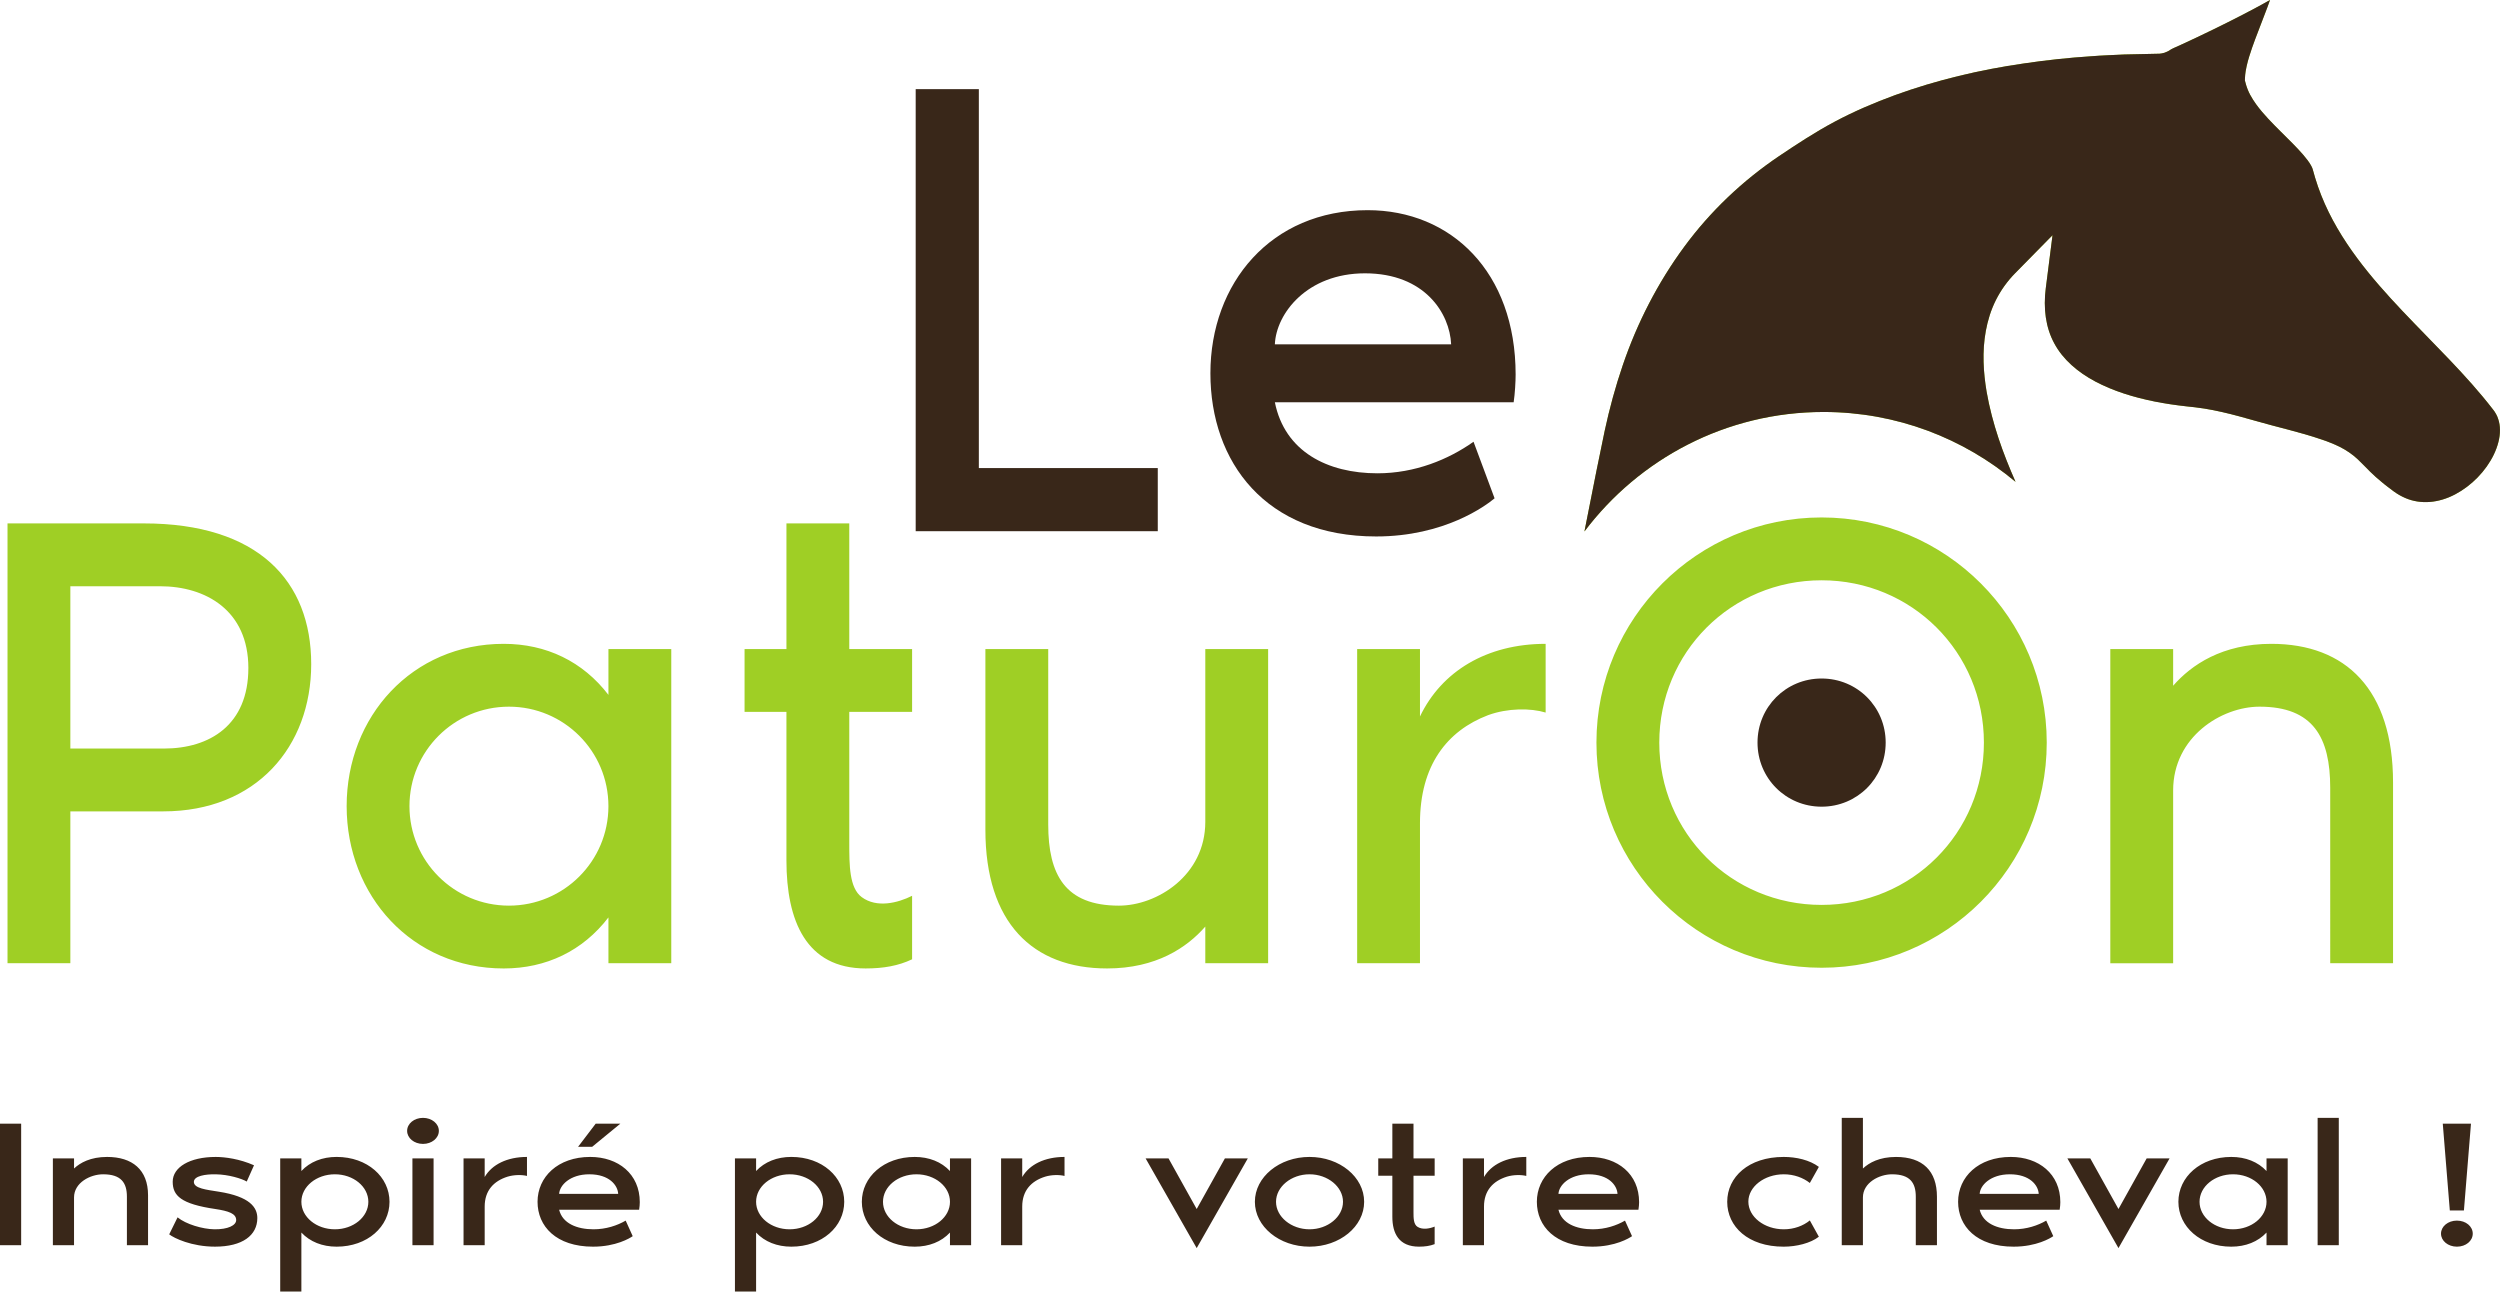 <svg xmlns="http://www.w3.org/2000/svg" width="193.57" height="100" viewBox="0 0 193.57 100" xml:space="preserve">
  <path fill="#392719" d="M89.644 36.239v4.889H70.9V6.901h4.89v29.338zM117.199 31.146H98.71c.764 3.82 4.074 5.501 7.945 5.501 2.903 0 5.501-1.069 7.437-2.444l1.63 4.38c-.663.56-3.871 2.954-9.169 2.954-8.557 0-12.834-5.756-12.834-12.632 0-6.978 4.686-12.632 12.172-12.632 6.469 0 11.461 4.788 11.461 12.734 0 .509-.051 1.476-.153 2.139m-4.84-4.483c-.102-2.394-2.037-5.5-6.672-5.5-4.482 0-6.876 3.106-6.978 5.5h13.65z"/>
  <path fill="#A4CB17" d="M193.27 32.071c-.028-.063-.071-.117-.105-.178l-.061-.084-.03-.043-.048-.063c-2.046-2.656-4.563-5.041-7.002-7.617-1.219-1.29-2.425-2.633-3.52-4.109-1.092-1.472-2.076-3.086-2.777-4.858-.177-.442-.331-.895-.471-1.353l-.188-.66c-.012-.061-.064-.174-.129-.293-.138-.246-.357-.539-.608-.829-.251-.292-.534-.589-.829-.889-.592-.602-1.234-1.208-1.875-1.896-.319-.346-.641-.709-.951-1.141-.305-.434-.626-.924-.814-1.656l-.045-.174.007-.195c.015-.365.07-.645.128-.912.059-.268.127-.508.199-.744.144-.469.3-.905.459-1.333l.946-2.474c.071-.19.14-.381.207-.571-.294.167-.589.329-.884.491-.795.43-1.592.84-2.393 1.24-.799.4-1.602.79-2.408 1.173l-1.221.569-.579.26c-.077.035-.137.068-.179.092l-.116.076-.05.03-.093.051c-.052.029-.153.072-.243.102-.169.055-.322.07-.385.076l-2.726.06c-.866.045-1.734.069-2.599.14-1.73.113-3.452.299-5.16.551-3.418.492-6.783 1.287-9.996 2.455-1.605.587-3.176 1.26-4.676 2.059-1.5.8-2.918 1.728-4.318 2.672-2.804 1.895-5.308 4.258-7.336 7.02-2.028 2.758-3.633 5.867-4.756 9.17-.563 1.65-1.025 3.344-1.395 5.063-.22 1.005-.949 4.622-1.57 7.8 4.233-5.613 10.957-9.25 18.515-9.25 5.651 0 10.837 2.035 14.864 5.408-.973-2.201-1.805-4.498-2.241-6.979-.249-1.499-.356-3.082-.062-4.701.148-.805.393-1.617.775-2.38.381-.763.888-1.472 1.484-2.079l2.908-2.957-.523 4.114c-.195 1.534-.016 3.024.659 4.261.663 1.243 1.817 2.236 3.195 2.964 1.38.729 2.954 1.213 4.571 1.538.813.162 1.634.283 2.475.376l.65.071c.246.026.482.063.715.098.469.074.928.167 1.377.269.901.204 1.767.45 2.607.687.846.242 1.636.447 2.514.676.861.229 1.721.464 2.613.771.221.071.448.155.681.251.226.083.468.199.706.313.48.238 1.004.59 1.398.968.399.376.662.676.953.954.285.281.578.541.891.797.15.131.315.256.48.383.162.123.338.264.475.359.286.205.572.368.875.498 1.197.521 2.597.389 3.865-.283 1.26-.662 2.369-1.795 2.986-3.07.307-.635.485-1.305.48-1.91 0-.303-.048-.586-.135-.847-.043-.132-.091-.261-.161-.378"/>
  <path fill="#9FCF25" d="M24.096 51.422c0 6.386-4.257 11.401-11.453 11.401H5.447v11.758H.582V40.526h10.541c8.868 0 12.973 4.459 12.973 10.896m-4.866.304c0-4.459-3.293-6.334-6.841-6.334H5.447v12.567h7.246c3.548 0 6.537-1.824 6.537-6.233M51.975 50.257v24.324H47.11v-3.547c-1.977 2.584-4.814 3.952-8.108 3.952-7.095 0-12.162-5.626-12.162-12.567 0-6.943 5.067-12.568 12.162-12.568 3.294 0 6.132 1.369 8.108 3.953v-3.547h4.865zm-4.866 12.162c0-4.258-3.446-7.703-7.703-7.703s-7.703 3.445-7.703 7.703c0 4.256 3.446 7.703 7.703 7.703s7.703-3.447 7.703-7.703M60.893 55.121H57.65v-4.864h3.243v-9.73h4.865v9.73h4.864v4.864h-4.864v10.136c0 1.723 0 3.496.963 4.205 1.165.862 2.787.457 3.901-.102v4.916c-1.063.507-2.229.709-3.598.709-4.612 0-6.132-3.699-6.132-8.361V55.121zM76.297 64.243V50.257h4.865v13.58c0 3.902 1.318 6.285 5.473 6.285 2.939 0 6.689-2.332 6.689-6.487V50.257h4.865v24.324h-4.865v-2.838c-1.418 1.621-3.801 3.242-7.602 3.242-5.776 0-9.425-3.547-9.425-10.742M119.676 49.851v5.321c-1.164-.354-2.938-.354-4.459.202-3.192 1.217-5.271 3.902-5.271 8.361v10.846h-4.864V50.257h4.864v5.219c1.673-3.497 5.169-5.625 9.73-5.625M185.289 60.595v13.986h-4.865V60.999c0-3.901-1.316-6.283-5.473-6.283-2.939 0-6.689 2.331-6.689 6.486v13.379h-4.865V50.257h4.865v2.838c1.419-1.623 3.801-3.244 7.602-3.244 5.777 0 9.425 3.546 9.425 10.744M158.475 57.497c0 9.629-7.804 17.434-17.432 17.434-9.629 0-17.434-7.805-17.434-17.434 0-9.627 7.805-17.432 17.434-17.432 9.628 0 17.432 7.805 17.432 17.432m-4.865 0c0-6.992-5.575-12.566-12.567-12.566-6.994 0-12.568 5.574-12.568 12.566 0 6.994 5.574 12.568 12.568 12.568 6.992 0 12.567-5.574 12.567-12.568"/>
  <path fill="#392719" d="M193.27 32.071c-.028-.063-.071-.117-.105-.178l-.061-.084-.03-.043-.048-.063c-2.046-2.656-4.563-5.041-7.002-7.617-1.219-1.29-2.425-2.633-3.52-4.109-1.092-1.472-2.076-3.086-2.777-4.858-.177-.442-.331-.895-.471-1.353l-.188-.66c-.012-.061-.064-.174-.129-.293-.138-.246-.357-.539-.608-.829-.251-.292-.534-.589-.829-.889-.592-.602-1.234-1.208-1.875-1.896-.319-.346-.641-.709-.951-1.141-.305-.434-.626-.924-.814-1.656l-.045-.174.007-.195c.015-.365.07-.645.128-.912.059-.268.127-.508.199-.744.144-.469.3-.905.459-1.333l.946-2.474c.071-.19.14-.381.207-.571-.294.167-.589.329-.884.491-.795.43-1.592.84-2.393 1.24-.799.4-1.602.79-2.408 1.173l-1.221.569-.579.26c-.077.035-.137.068-.179.092l-.116.076-.05.03-.093.051c-.052.029-.153.072-.243.102-.169.055-.322.07-.385.076l-2.726.06c-.866.045-1.734.069-2.599.14-1.73.113-3.452.299-5.16.551-3.418.492-6.783 1.287-9.996 2.455-1.605.587-3.176 1.26-4.676 2.059-1.5.8-2.918 1.728-4.318 2.672-2.804 1.895-5.308 4.258-7.336 7.02-2.028 2.758-3.633 5.867-4.756 9.17-.563 1.65-1.025 3.344-1.395 5.063-.22 1.005-.949 4.622-1.57 7.8 4.233-5.613 10.957-9.25 18.515-9.25 5.651 0 10.837 2.035 14.864 5.408-.973-2.201-1.805-4.498-2.241-6.979-.249-1.499-.356-3.082-.062-4.701.148-.805.393-1.617.775-2.38.381-.763.888-1.472 1.484-2.079l2.908-2.957-.523 4.114c-.195 1.534-.016 3.024.659 4.261.663 1.243 1.817 2.236 3.195 2.964 1.38.729 2.954 1.213 4.571 1.538.813.162 1.634.283 2.475.376l.65.071c.246.026.482.063.715.098.469.074.928.167 1.377.269.901.204 1.767.45 2.607.687.846.242 1.636.447 2.514.676.861.229 1.721.464 2.613.771.221.071.448.155.681.251.226.083.468.199.706.313.48.238 1.004.59 1.398.968.399.376.662.676.953.954.285.281.578.541.891.797.15.131.315.256.48.383.162.123.338.264.475.359.286.205.572.368.875.498 1.197.521 2.597.389 3.865-.283 1.26-.662 2.369-1.795 2.986-3.07.307-.635.485-1.305.48-1.91 0-.303-.048-.586-.135-.847-.043-.132-.091-.261-.161-.378M146.004 57.498c0-2.761-2.201-4.962-4.961-4.962-2.762 0-4.962 2.201-4.962 4.962s2.2 4.962 4.962 4.962c2.76 0 4.961-2.201 4.961-4.962M0 87.001h1.638v9.413H0zM11.463 92.548v3.866H9.826V92.66c0-1.078-.443-1.737-1.843-1.737-.989 0-2.251.645-2.251 1.793v3.698H4.094V89.69h1.639v.785c.477-.449 1.279-.896 2.559-.896 1.943 0 3.171.981 3.171 2.969M19.924 94.313c0 1.33-1.143 2.213-3.275 2.213-1.809 0-3.173-.658-3.548-.953l.648-1.316c.647.532 1.927.91 2.849.925 1.058.015 1.689-.309 1.689-.714 0-.505-.598-.701-1.604-.855-2.68-.392-3.311-1.036-3.311-2.115 0-1.119 1.314-1.918 3.327-1.918.733 0 1.859.154 2.968.645l-.563 1.26c-.375-.224-1.398-.546-2.405-.561-.802-.014-1.688.127-1.688.589 0 .505.972.603 1.928.757 2.405.376 2.985 1.217 2.985 2.043M30.159 93.053c0 1.919-1.706 3.474-4.095 3.474-1.108 0-2.063-.379-2.729-1.093V100h-1.639V89.69h1.639v.98c.665-.714 1.62-1.092 2.729-1.092 2.389.001 4.095 1.556 4.095 3.475m-1.638 0c0-1.177-1.16-2.13-2.593-2.13s-2.593.953-2.593 2.13 1.16 2.129 2.593 2.129 2.593-.953 2.593-2.129M31.523 87.562c0-.561.545-1.008 1.229-1.008.682 0 1.228.447 1.228 1.008s-.546 1.009-1.228 1.009c-.684-.001-1.229-.449-1.229-1.009m.41 2.128h1.638v6.724h-1.638V89.69zM40.803 89.579v1.471c-.393-.098-.989-.098-1.501.056-1.075.337-1.774 1.079-1.774 2.312v2.997h-1.637V89.69h1.637v1.443c.563-.966 1.74-1.554 3.275-1.554M49.486 93.669h-6.193c.256 1.051 1.365 1.513 2.661 1.513.973 0 1.843-.294 2.491-.673l.545 1.205c-.221.154-1.296.813-3.07.813-2.865 0-4.299-1.583-4.299-3.474 0-1.919 1.57-3.474 4.077-3.474 2.167 0 3.839 1.316 3.839 3.502 0 .14-.017.406-.051.588m-1.621-1.232c-.034-.658-.683-1.514-2.234-1.514-1.502 0-2.304.855-2.338 1.514h4.572zm-1.74-5.436h1.91l-2.184 1.793H44.76l1.365-1.793zM65.367 93.053c0 1.919-1.707 3.474-4.095 3.474-1.108 0-2.063-.379-2.729-1.093V100h-1.638V89.69h1.638v.98c.666-.714 1.621-1.092 2.729-1.092 2.388.001 4.095 1.556 4.095 3.475m-1.638 0c0-1.177-1.16-2.13-2.592-2.13-1.434 0-2.594.953-2.594 2.13s1.16 2.129 2.594 2.129c1.431 0 2.592-.953 2.592-2.129M75.191 89.69v6.724h-1.637v-.98c-.666.714-1.621 1.093-2.73 1.093-2.388 0-4.094-1.555-4.094-3.474s1.706-3.474 4.094-3.474c1.109 0 2.064.378 2.73 1.092v-.98h1.637zm-1.636 3.363c0-1.177-1.16-2.13-2.594-2.13-1.433 0-2.593.953-2.593 2.13s1.16 2.129 2.593 2.129c1.434 0 2.594-.953 2.594-2.129M82.424 89.579v1.471c-.393-.098-.988-.098-1.5.056-1.076.337-1.775 1.079-1.775 2.312v2.997h-1.637V89.69h1.637v1.443c.563-.966 1.74-1.554 3.275-1.554M88.701 89.69h1.774l2.183 3.922 2.185-3.922h1.774l-3.959 6.948zM105.623 93.053c0 1.919-1.893 3.474-4.23 3.474-2.337 0-4.23-1.555-4.23-3.474s1.894-3.474 4.23-3.474c2.337 0 4.23 1.555 4.23 3.474m-1.637 0c0-1.163-1.178-2.13-2.594-2.13s-2.592.967-2.592 2.13c0 1.162 1.177 2.129 2.593 2.129s2.593-.967 2.593-2.129M107.807 91.036h-1.092V89.69h1.092v-2.689h1.637v2.689h1.639v1.346h-1.639v2.801c0 .477 0 .967.324 1.162.393.238.939.127 1.314-.027v1.358c-.358.14-.751.196-1.211.196-1.553 0-2.064-1.023-2.064-2.312v-3.178zM118.178 89.579v1.471c-.393-.098-.989-.098-1.501.056-1.075.337-1.774 1.079-1.774 2.312v2.997h-1.638V89.69h1.638v1.443c.562-.966 1.74-1.554 3.275-1.554M126.86 93.669h-6.192c.256 1.051 1.365 1.513 2.661 1.513.973 0 1.843-.294 2.491-.673l.545 1.205c-.221.154-1.296.813-3.07.813-2.865 0-4.299-1.583-4.299-3.474 0-1.919 1.569-3.474 4.077-3.474 2.167 0 3.839 1.316 3.839 3.502 0 .14-.017.406-.052.588m-1.62-1.232c-.035-.658-.683-1.514-2.234-1.514-1.502 0-2.304.855-2.338 1.514h4.572zM138.102 89.579c.989 0 2.013.238 2.729.77l-.699 1.247c-.512-.406-1.229-.673-2.013-.673-1.519 0-2.747.967-2.747 2.115 0 1.177 1.229 2.144 2.747 2.144.784 0 1.501-.267 2.013-.687l.699 1.261c-.647.505-1.739.771-2.729.771-2.747 0-4.367-1.555-4.367-3.474s1.654-3.474 4.367-3.474M149.974 92.66v3.754h-1.638V92.66c0-1.078-.443-1.737-1.842-1.737-.99 0-2.252.645-2.252 1.793v3.698h-1.639v-9.86h1.639v3.922c.477-.449 1.279-.896 2.559-.896 2.081-.001 3.173 1.091 3.173 3.08M159.475 93.669h-6.191c.256 1.051 1.364 1.513 2.66 1.513.973 0 1.843-.294 2.491-.673l.546 1.205c-.222.154-1.297.813-3.07.813-2.866 0-4.299-1.583-4.299-3.474 0-1.919 1.568-3.474 4.076-3.474 2.167 0 3.839 1.316 3.839 3.502-.001.14-.017.406-.052.588m-1.621-1.232c-.034-.658-.683-1.514-2.235-1.514-1.501 0-2.303.855-2.336 1.514h4.571zM160.072 89.69h1.774l2.183 3.922 2.184-3.922h1.774l-3.958 6.948zM177.131 89.69v6.724h-1.639v-.98c-.665.714-1.62 1.093-2.729 1.093-2.389 0-4.095-1.555-4.095-3.474s1.706-3.474 4.095-3.474c1.108 0 2.063.378 2.729 1.092v-.98h1.639zm-1.639 3.363c0-1.177-1.16-2.13-2.593-2.13s-2.593.953-2.593 2.13 1.16 2.129 2.593 2.129 2.593-.953 2.593-2.129M179.449 86.554h1.639v9.86h-1.639zM189.002 95.518c0-.56.546-1.009 1.229-1.009.699 0 1.229.449 1.229 1.009s-.529 1.009-1.229 1.009c-.683-.001-1.229-.45-1.229-1.009m.137-8.517h2.184l-.547 6.724h-1.092l-.545-6.724z"/>
</svg>
